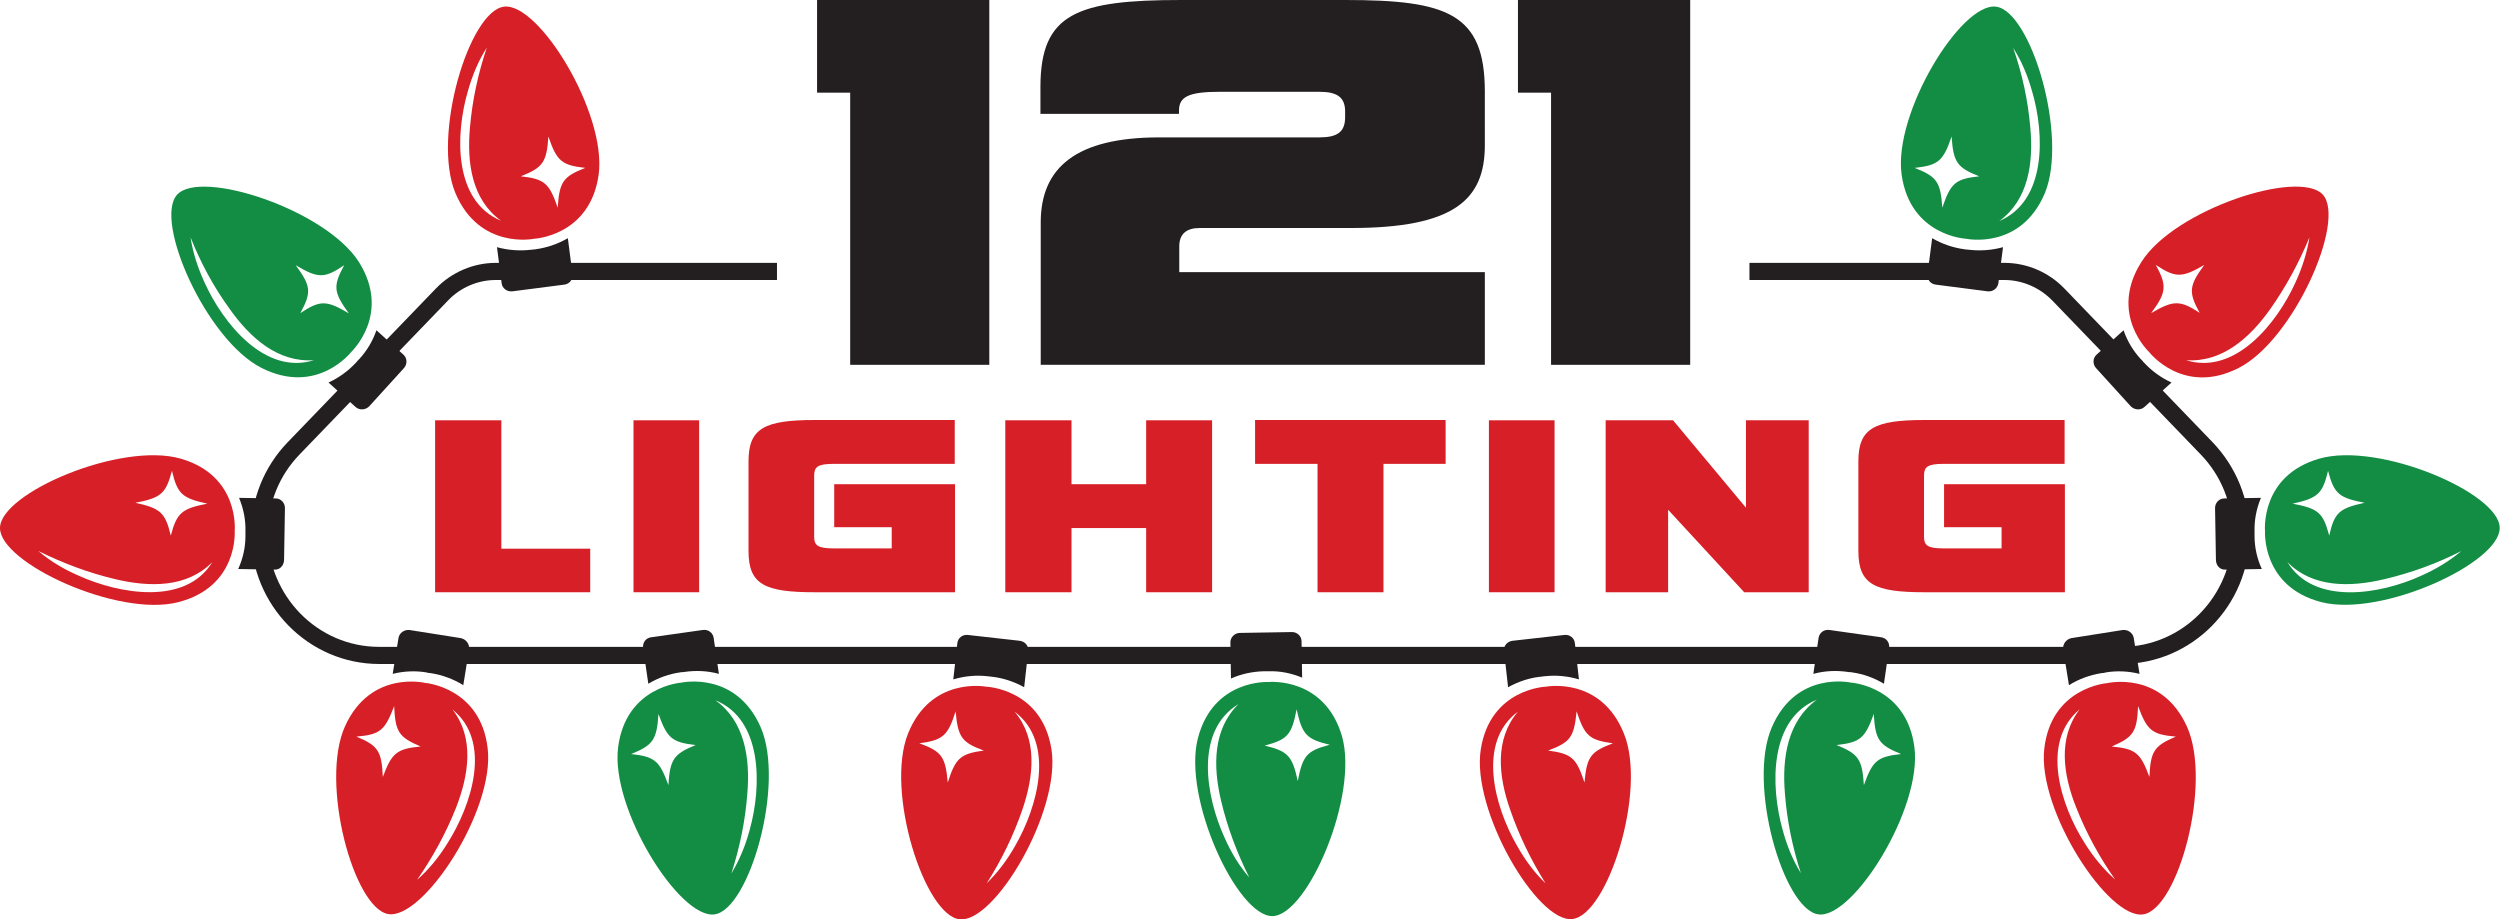 <svg xmlns="http://www.w3.org/2000/svg" xmlns:xlink="http://www.w3.org/1999/xlink" id="Layer_1" x="0px" y="0px" viewBox="0 0 860.7 316.5" style="enable-background:new 0 0 860.7 316.5;" xml:space="preserve"><style type="text/css">	.st0{fill:#D71F27;}	.st1{fill:none;}	.st2{fill:#231F20;}	.st3{fill:#138D44;}</style><g>	<g>		<g>			<path class="st0" d="M149.8,203.9v-59.2h22.8v44.2h30.6v15H149.8z"></path>			<path class="st0" d="M218.1,203.9v-59.2h22.6v59.2H218.1z"></path>			<path class="st0" d="M280.5,203.9c-17.3,0-22.8-2.7-22.8-14.2v-30.9c0-11.3,5.4-14.2,22.8-14.2h48.2v15.1H287    c-5.6,0-6.7,1.1-6.7,4.1v21c0,3,1.3,4,6.7,4h20v-7.3h-19.8v-14.8h41.6v37.2H280.5z"></path>			<path class="st0" d="M394.6,203.9v-22.1h-25.7v22.1h-22.8v-59.2h22.8v22h25.7v-22h22.7v59.2H394.6z"></path>			<path class="st0" d="M453.6,203.9v-44.2h-21.5v-15.1h65.6v15.1h-21.4v44.2H453.6z"></path>			<path class="st0" d="M512.6,203.9v-59.2h22.6v59.2H512.6z"></path>			<path class="st0" d="M600.5,203.9l-26.2-28.4v28.4h-21.5v-59.2H576l25.1,30.1v-30.1h21.6v59.2H600.5z"></path>			<path class="st0" d="M662.6,203.9c-17.3,0-22.8-2.7-22.8-14.2v-30.9c0-11.3,5.4-14.2,22.8-14.2h48.2v15.1h-41.7    c-5.6,0-6.7,1.1-6.7,4.1v21c0,3,1.3,4,6.7,4h20v-7.3h-19.8v-14.8h41.6v37.2H662.6z"></path>		</g>	</g>	<g>		<rect x="278.5" y="-32.2" class="st1" width="312.5" height="214.5"></rect>		<path class="st2" d="M292.7,125.6V31.9h-11.4V0h59.3v125.6H292.7z"></path>		<path class="st2" d="M358.3,125.6v-49c0-19,12.3-29.3,40.8-29.3h55.1c6.3,0,8.9-1.9,8.9-7v-1.9c0-4.9-2.7-6.8-8.9-6.8H420   c-10.8,0-14.1,1.7-14.1,6.5v1.1h-47.7v-9.5C358.3,4.6,370.8,0,406.7,0h56.4c35.1,0,48.1,4.6,48.1,31.5V50   c0,18.8-10.6,28.5-46.2,28.5h-52c-4.6,0-7,2.1-7,6.3v8.9h105.2v31.9H358.3z"></path>		<path class="st2" d="M534,125.6V31.9h-11.4V0h59.3v125.6H534z"></path>	</g>	<path class="st3" d="M123.5,90.1C112,72.2,69.2,58.1,61,67c-8.2,8.9,10,50.1,29.1,59.7c19.1,9.6,30.8-5.5,30.8-5.5  S134.9,108.1,123.5,90.1z M70.4,97.2c-2.3-5-4-10.2-4.8-15.5c3.5,8.8,7.9,17,13.5,24.7c7,9.9,16.6,18.5,29,17.6  C91.3,129.3,76.8,111.4,70.4,97.2z M103.4,107.8c3.9-7.2,3.7-9.3-1.6-16.5c7.7,4.6,9.9,4.6,16.7,0c-3.9,7.2-3.7,9.3,1.6,16.6  C112.4,103.3,110.2,103.3,103.4,107.8z"></path>	<path class="st2" d="M122.4,140.1l-9.3-8.4c3.7-1.7,6.9-4.1,9.4-6.8c0.3-0.3,0.5-0.5,0.6-0.7c0.1-0.1,0.4-0.4,0.6-0.6  c2.5-2.7,4.6-6.1,5.9-9.9l9.3,8.4c1.3,1.2,1.4,3.2,0.2,4.6l-12,13.2C125.8,141.2,123.7,141.3,122.4,140.1z"></path>	<path class="st0" d="M62.2,157.9C41.6,152,0.2,169.7,0,181.7c-0.2,12.1,40.8,31,61.4,25.6c20.7-5.3,19.4-24.4,19.4-24.4  S82.7,163.8,62.2,157.9z M59.2,162.1c1.9,7.9,3.4,9.4,12.2,11.3c-8.8,1.7-10.5,3.1-12.6,11c-1.9-7.9-3.5-9.4-12.2-11.3  C55.5,171.4,57.1,169.9,59.2,162.1z M27.1,198.2c-5.1-2.2-9.8-5-13.9-8.5c8.5,4.2,17.2,7.5,26.5,9.7c11.8,2.8,24.7,3,33.4-5.9  C64,208.5,41.3,204.6,27.1,198.2z"></path>	<path class="st2" d="M94.6,196.1L82,195.9c1.7-3.7,2.5-7.6,2.5-11.3c0-0.4,0-0.7,0-0.9c0-0.2,0-0.5,0-0.9c0.1-3.6-0.6-7.6-2.2-11.4  l12.6,0.2c1.8,0,3.2,1.5,3.2,3.3l-0.3,17.8C97.8,194.7,96.3,196.2,94.6,196.1z"></path>	<path class="st0" d="M167.9,257.7c-2.4-21.1-21.6-22.6-21.6-22.6s-18.7-4.5-27.5,14.9c-8.8,19.4,3,62.8,14.9,64.7  C145.8,316.6,170.4,278.9,167.9,257.7z M131.8,267.5c-0.4-8.9-1.6-10.8-9.1-13.9c8.2-0.7,9.8-2.1,13-10.5  c0.4,8.9,1.6,10.7,9.1,13.9C136.6,257.8,134.9,259.2,131.8,267.5z M154,290.4c-2.9,4.7-6.4,9-10.4,12.5c5.4-7.8,9.9-16,13.4-24.8  c4.4-11.3,6.4-24-1.2-33.8C169.5,255.3,162.4,277.2,154,290.4z"></path>	<path class="st2" d="M161.5,223.5l-2,12.4c-3.5-2.2-7.3-3.5-10.9-4.1c-0.4-0.1-0.7-0.1-0.9-0.1c-0.2,0-0.5-0.1-0.9-0.2  c-3.6-0.6-7.6-0.5-11.6,0.5l2-12.4c0.3-1.7,2-2.9,3.8-2.7l17.7,2.8C160.5,220.1,161.7,221.8,161.5,223.5z"></path>	<path class="st3" d="M261.9,250.4c-8.5-19.5-27.2-15.4-27.2-15.4s-19.2,1.2-21.9,22.3c-2.7,21.1,21.2,59.2,33.2,57.5  C257.9,313.2,270.4,270,261.9,250.4z M230.1,270.3c-3-8.4-4.7-9.8-12.8-10.7c7.6-3.1,8.8-4.9,9.4-13.8c3,8.4,4.7,9.8,12.8,10.7  C231.9,259.6,230.7,261.4,230.1,270.3z M258.1,285.7c-1.4,5.3-3.5,10.4-6.3,15c2.9-9,4.8-18.1,5.5-27.6c1-12.1-0.9-24.8-11-32  C262.6,247.7,262.3,270.7,258.1,285.7z"></path>	<path class="st2" d="M245.7,219.6l1.8,12.4c-4-1.1-8-1.2-11.6-0.7c-0.4,0.1-0.7,0.1-0.9,0.1c-0.2,0-0.5,0-0.9,0.1  c-3.6,0.5-7.4,1.8-10.9,3.9l-1.8-12.4c-0.2-1.8,1-3.4,2.8-3.6l17.7-2.5C243.8,216.6,245.4,217.8,245.7,219.6z"></path>	<path class="st0" d="M362,258c-3.3-21-22.6-21.6-22.6-21.6s-18.9-3.6-26.8,16.2c-7.9,19.8,5.7,62.6,17.8,63.9  C342.5,317.8,365.3,279.1,362,258z M326.3,269.4c-0.8-8.9-2.1-10.7-9.8-13.5c8.1-1.1,9.8-2.5,12.5-11c0.8,8.9,2.1,10.7,9.7,13.5  C330.7,259.5,329,260.9,326.3,269.4z M349.5,291.2c-2.7,4.8-6,9.2-9.8,12.9c5.1-8,9.2-16.4,12.3-25.4c3.9-11.5,5.3-24.2-2.7-33.7  C363.4,255.6,357.3,277.7,349.5,291.2z"></path>	<path class="st2" d="M354,224.1l-1.4,12.5c-3.6-2-7.4-3.2-11-3.6c-0.4,0-0.7-0.1-0.9-0.1c-0.2,0-0.5-0.1-0.9-0.1  c-3.6-0.4-7.6-0.1-11.6,1.1l1.4-12.5c0.2-1.8,1.8-3,3.6-2.8l17.8,2C352.9,220.8,354.2,222.4,354,224.1z"></path>	<path class="st0" d="M752.9,250.1c-8.8-19.4-27.5-14.9-27.5-14.9s-19.2,1.4-21.6,22.6c-2.4,21.1,22.1,58.9,34.1,57  C749.9,312.9,761.7,269.5,752.9,250.1z M717.8,290.4c-8.4-13.1-15.4-35-1.8-46.2c-7.6,9.8-5.7,22.6-1.2,33.8  c3.5,8.9,8,17.1,13.4,24.8C724.2,299.3,720.7,295,717.8,290.4z M740,267.5c-3.1-8.4-4.8-9.7-13-10.5c7.5-3.2,8.7-5,9.1-13.9  c3.1,8.4,4.8,9.8,13,10.5C741.6,256.8,740.4,258.6,740,267.5z"></path>	<path class="st2" d="M710.3,223.5l2,12.4c3.5-2.2,7.3-3.5,10.9-4.1c0.4-0.1,0.7-0.1,0.9-0.1c0.2,0,0.5-0.1,0.9-0.2  c3.6-0.6,7.6-0.5,11.6,0.5l-2-12.4c-0.3-1.7-2-2.9-3.8-2.7l-17.7,2.8C711.3,220.1,710.1,221.8,710.3,223.5z"></path>	<path class="st3" d="M659.1,257.3c-2.7-21.1-21.9-22.3-21.9-22.3s-18.8-4.2-27.2,15.4c-8.5,19.5,4,62.7,16,64.4  C637.9,316.5,661.8,278.4,659.1,257.3z M614.5,273c0.7,9.5,2.6,18.6,5.5,27.6c-2.8-4.5-4.9-9.7-6.3-15c-4.2-15-4.6-38,11.8-44.7  C615.4,248.2,613.5,261,614.5,273z M641.7,270.3c-0.6-8.9-1.8-10.7-9.4-13.8c8.1-0.9,9.8-2.3,12.8-10.7c0.5,8.9,1.8,10.7,9.4,13.8  C646.3,260.5,644.7,261.9,641.7,270.3z"></path>	<path class="st2" d="M626.1,219.6l-1.8,12.4c4-1.1,8-1.2,11.6-0.7c0.4,0.1,0.7,0.1,0.9,0.1c0.2,0,0.5,0,0.9,0.1  c3.6,0.5,7.4,1.8,10.9,3.9l1.8-12.4c0.2-1.8-1-3.4-2.8-3.6l-17.7-2.5C628,216.6,626.4,217.8,626.1,219.6z"></path>	<path class="st0" d="M559.1,252.6c-7.9-19.8-26.8-16.2-26.8-16.2s-19.2,0.6-22.5,21.6c-3.3,21,19.5,59.8,31.5,58.4  C553.4,315.2,567.1,272.3,559.1,252.6z M522.3,291.2c-7.8-13.5-13.9-35.7,0.3-46.2c-8.1,9.5-6.7,22.3-2.7,33.7  c3.1,9,7.2,17.4,12.2,25.4C528.3,300.5,525,296,522.3,291.2z M545.5,269.4c-2.8-8.5-4.4-9.9-12.5-11c7.7-2.9,8.9-4.6,9.8-13.5  c2.8,8.5,4.4,9.9,12.5,11C547.6,258.8,546.3,260.5,545.5,269.4z"></path>	<path class="st2" d="M517.8,224.1l1.4,12.5c3.6-2,7.4-3.2,11-3.6c0.4,0,0.7-0.1,0.9-0.1c0.2,0,0.5-0.1,0.9-0.1  c3.6-0.4,7.6-0.1,11.6,1.1l-1.4-12.5c-0.2-1.8-1.8-3-3.6-2.8l-17.8,2C518.9,220.8,517.6,222.4,517.8,224.1z"></path>	<path class="st0" d="M173.5,2.3c-12,1.5-24.9,44.6-16.7,64.2c8.3,19.6,27.1,15.7,27.1,15.7s19.2-0.9,22.2-22  C209,39.1,185.5,0.7,173.5,2.3z M161.1,31.3c1.5-5.3,3.6-10.4,6.5-14.9c-3,8.9-5,18.1-5.8,27.5c-1.1,12.1,0.6,24.8,10.7,32.1  C156.1,69.2,156.7,46.3,161.1,31.3z M192,71.5c-2.9-8.5-4.6-9.9-12.7-10.8c7.6-3,8.9-4.8,9.5-13.7c2.9,8.5,4.6,9.9,12.7,10.8  C193.9,60.8,192.6,62.5,192,71.5z"></path>	<path class="st2" d="M172.7,97.5l-1.6-12.4c4,1.1,7.9,1.3,11.6,0.9c0.4,0,0.7-0.1,0.9-0.1c0.2,0,0.5,0,0.9-0.1  c3.6-0.5,7.4-1.7,11-3.8l1.6,12.4c0.2,1.8-1,3.4-2.9,3.6l-17.8,2.3C174.6,100.5,172.9,99.3,172.7,97.5z"></path>	<path class="st0" d="M799.7,67c-8.2-8.9-51,5.1-62.4,23.1c-11.5,18,2.6,31.1,2.6,31.1s11.7,15.2,30.8,5.5  C789.6,117.1,807.8,76,799.7,67z M740.6,107.8c5.3-7.2,5.5-9.4,1.6-16.6c6.8,4.5,9,4.5,16.7,0c-5.3,7.2-5.5,9.4-1.6,16.5  C750.5,103.3,748.3,103.3,740.6,107.8z M790.3,97.2c-6.4,14.2-20.9,32.1-37.7,26.8c12.4,0.9,22-7.7,29-17.6  c5.5-7.8,9.9-16,13.5-24.7C794.3,86.9,792.6,92.2,790.3,97.2z"></path>	<path class="st2" d="M738.3,140.1l9.3-8.4c-3.7-1.7-6.9-4.1-9.4-6.8c-0.3-0.3-0.5-0.5-0.6-0.7c-0.1-0.1-0.4-0.4-0.6-0.6  c-2.5-2.7-4.6-6.1-5.9-9.9l-9.3,8.4c-1.3,1.2-1.4,3.2-0.2,4.6l12,13.2C734.9,141.2,737,141.3,738.3,140.1z"></path>	<path class="st3" d="M798.5,157.9c-20.5,5.9-18.7,25-18.7,25s-1.2,19.1,19.4,24.4c20.7,5.3,61.6-13.5,61.4-25.6  C860.5,169.7,819,152,798.5,157.9z M801.5,162.1c2.1,7.9,3.7,9.3,12.6,11c-8.8,1.9-10.4,3.4-12.2,11.3c-2.1-7.9-3.7-9.3-12.6-11  C798,171.5,799.6,170,801.5,162.1z M833.6,198.2c-14.2,6.5-37,10.3-46.1-4.7c8.7,8.9,21.6,8.7,33.4,5.9c9.3-2.2,18.1-5.4,26.5-9.7  C843.4,193.1,838.6,196,833.6,198.2z"></path>	<path class="st2" d="M766.1,196.1l12.6-0.2c-1.7-3.7-2.5-7.6-2.5-11.3c0-0.4,0-0.7,0-0.9c0-0.2,0-0.5,0-0.9  c-0.1-3.6,0.6-7.6,2.2-11.4l-12.6,0.2c-1.8,0-3.2,1.5-3.2,3.3l0.3,17.8C762.9,194.7,764.3,196.2,766.1,196.1z"></path>	<path class="st3" d="M462,253.4c-6-20.4-25.1-18.6-25.1-18.6s-19.2-1.2-24.5,19.4c-5.3,20.6,13.6,61.4,25.7,61.2  C450.2,315.2,467.9,273.8,462,253.4z M421.6,288.4c-6.5-14.2-10.4-36.8,4.8-46c-8.9,8.7-8.8,21.5-6,33.3c2.2,9.3,5.5,18,9.7,26.4  C426.6,298.1,423.8,293.4,421.6,288.4z M446.8,268.9c-1.9-8.7-3.4-10.3-11.4-12.2c7.9-2.1,9.3-3.7,11-12.5  c1.9,8.7,3.4,10.3,11.4,12.2C449.9,258.5,448.5,260.1,446.8,268.9z"></path>	<path class="st2" d="M423.6,221.1l0.2,12.5c3.8-1.7,7.7-2.4,11.3-2.5c0.4,0,0.7,0,0.9,0c0.2,0,0.5,0,0.9,0  c3.7-0.1,7.6,0.6,11.4,2.2l-0.2-12.5c0-1.8-1.5-3.2-3.3-3.2l-17.9,0.3C425.1,217.9,423.6,219.4,423.6,221.1z"></path>	<path class="st3" d="M687.2,2.3c-12-1.6-35.5,36.8-32.5,57.9c3,21.1,22.2,22,22.2,22s18.8,4,27.1-15.7  C712.1,46.9,699.2,3.8,687.2,2.3z M668.7,71.5c-0.6-8.9-1.9-10.7-9.5-13.7c8.1-0.9,9.8-2.3,12.7-10.8c0.6,8.9,1.9,10.7,9.5,13.7  C673.2,61.6,671.6,63,668.7,71.5z M688.3,76.1C698.4,68.8,700.1,56,699,44c-0.8-9.5-2.8-18.6-5.9-27.5c2.9,4.5,5,9.6,6.5,14.9  C704,46.3,704.6,69.2,688.3,76.1z"></path>	<path class="st2" d="M688,97.5l1.6-12.4c-4,1.1-7.9,1.3-11.6,0.9c-0.4,0-0.7-0.1-0.9-0.1c-0.2,0-0.5,0-0.9-0.1  c-3.6-0.5-7.4-1.7-11-3.8l-1.6,12.4c-0.2,1.8,1,3.4,2.9,3.6l17.8,2.3C686.1,100.5,687.7,99.3,688,97.5z"></path>	<path class="st2" d="M761.8,152.3l-51.1-53c-5.4-5.6-12.9-8.8-20.6-8.8h-87.8v5.9h87.8c6.1,0,12.1,2.6,16.4,7l51.1,53  c7.1,7.3,11,17,11,27.3c0,21.5-17.2,39-38.3,39H475.4h-12.2H130.5c-21.1,0-38.3-17.5-38.3-39c0-10.3,3.9-20,11-27.3l51.1-53  c4.3-4.5,10.3-7,16.4-7h96.8v-5.9h-96.8c-7.7,0-15.2,3.2-20.6,8.8l-51.1,53c-8.1,8.4-12.6,19.6-12.6,31.4  c0,24.7,19.8,44.9,44.2,44.9h332.7h12.2h254.8c24.4,0,44.2-20.1,44.2-44.9C774.4,171.9,769.9,160.8,761.8,152.3z"></path></g><g></g><g></g><g></g><g></g><g></g><g></g></svg>